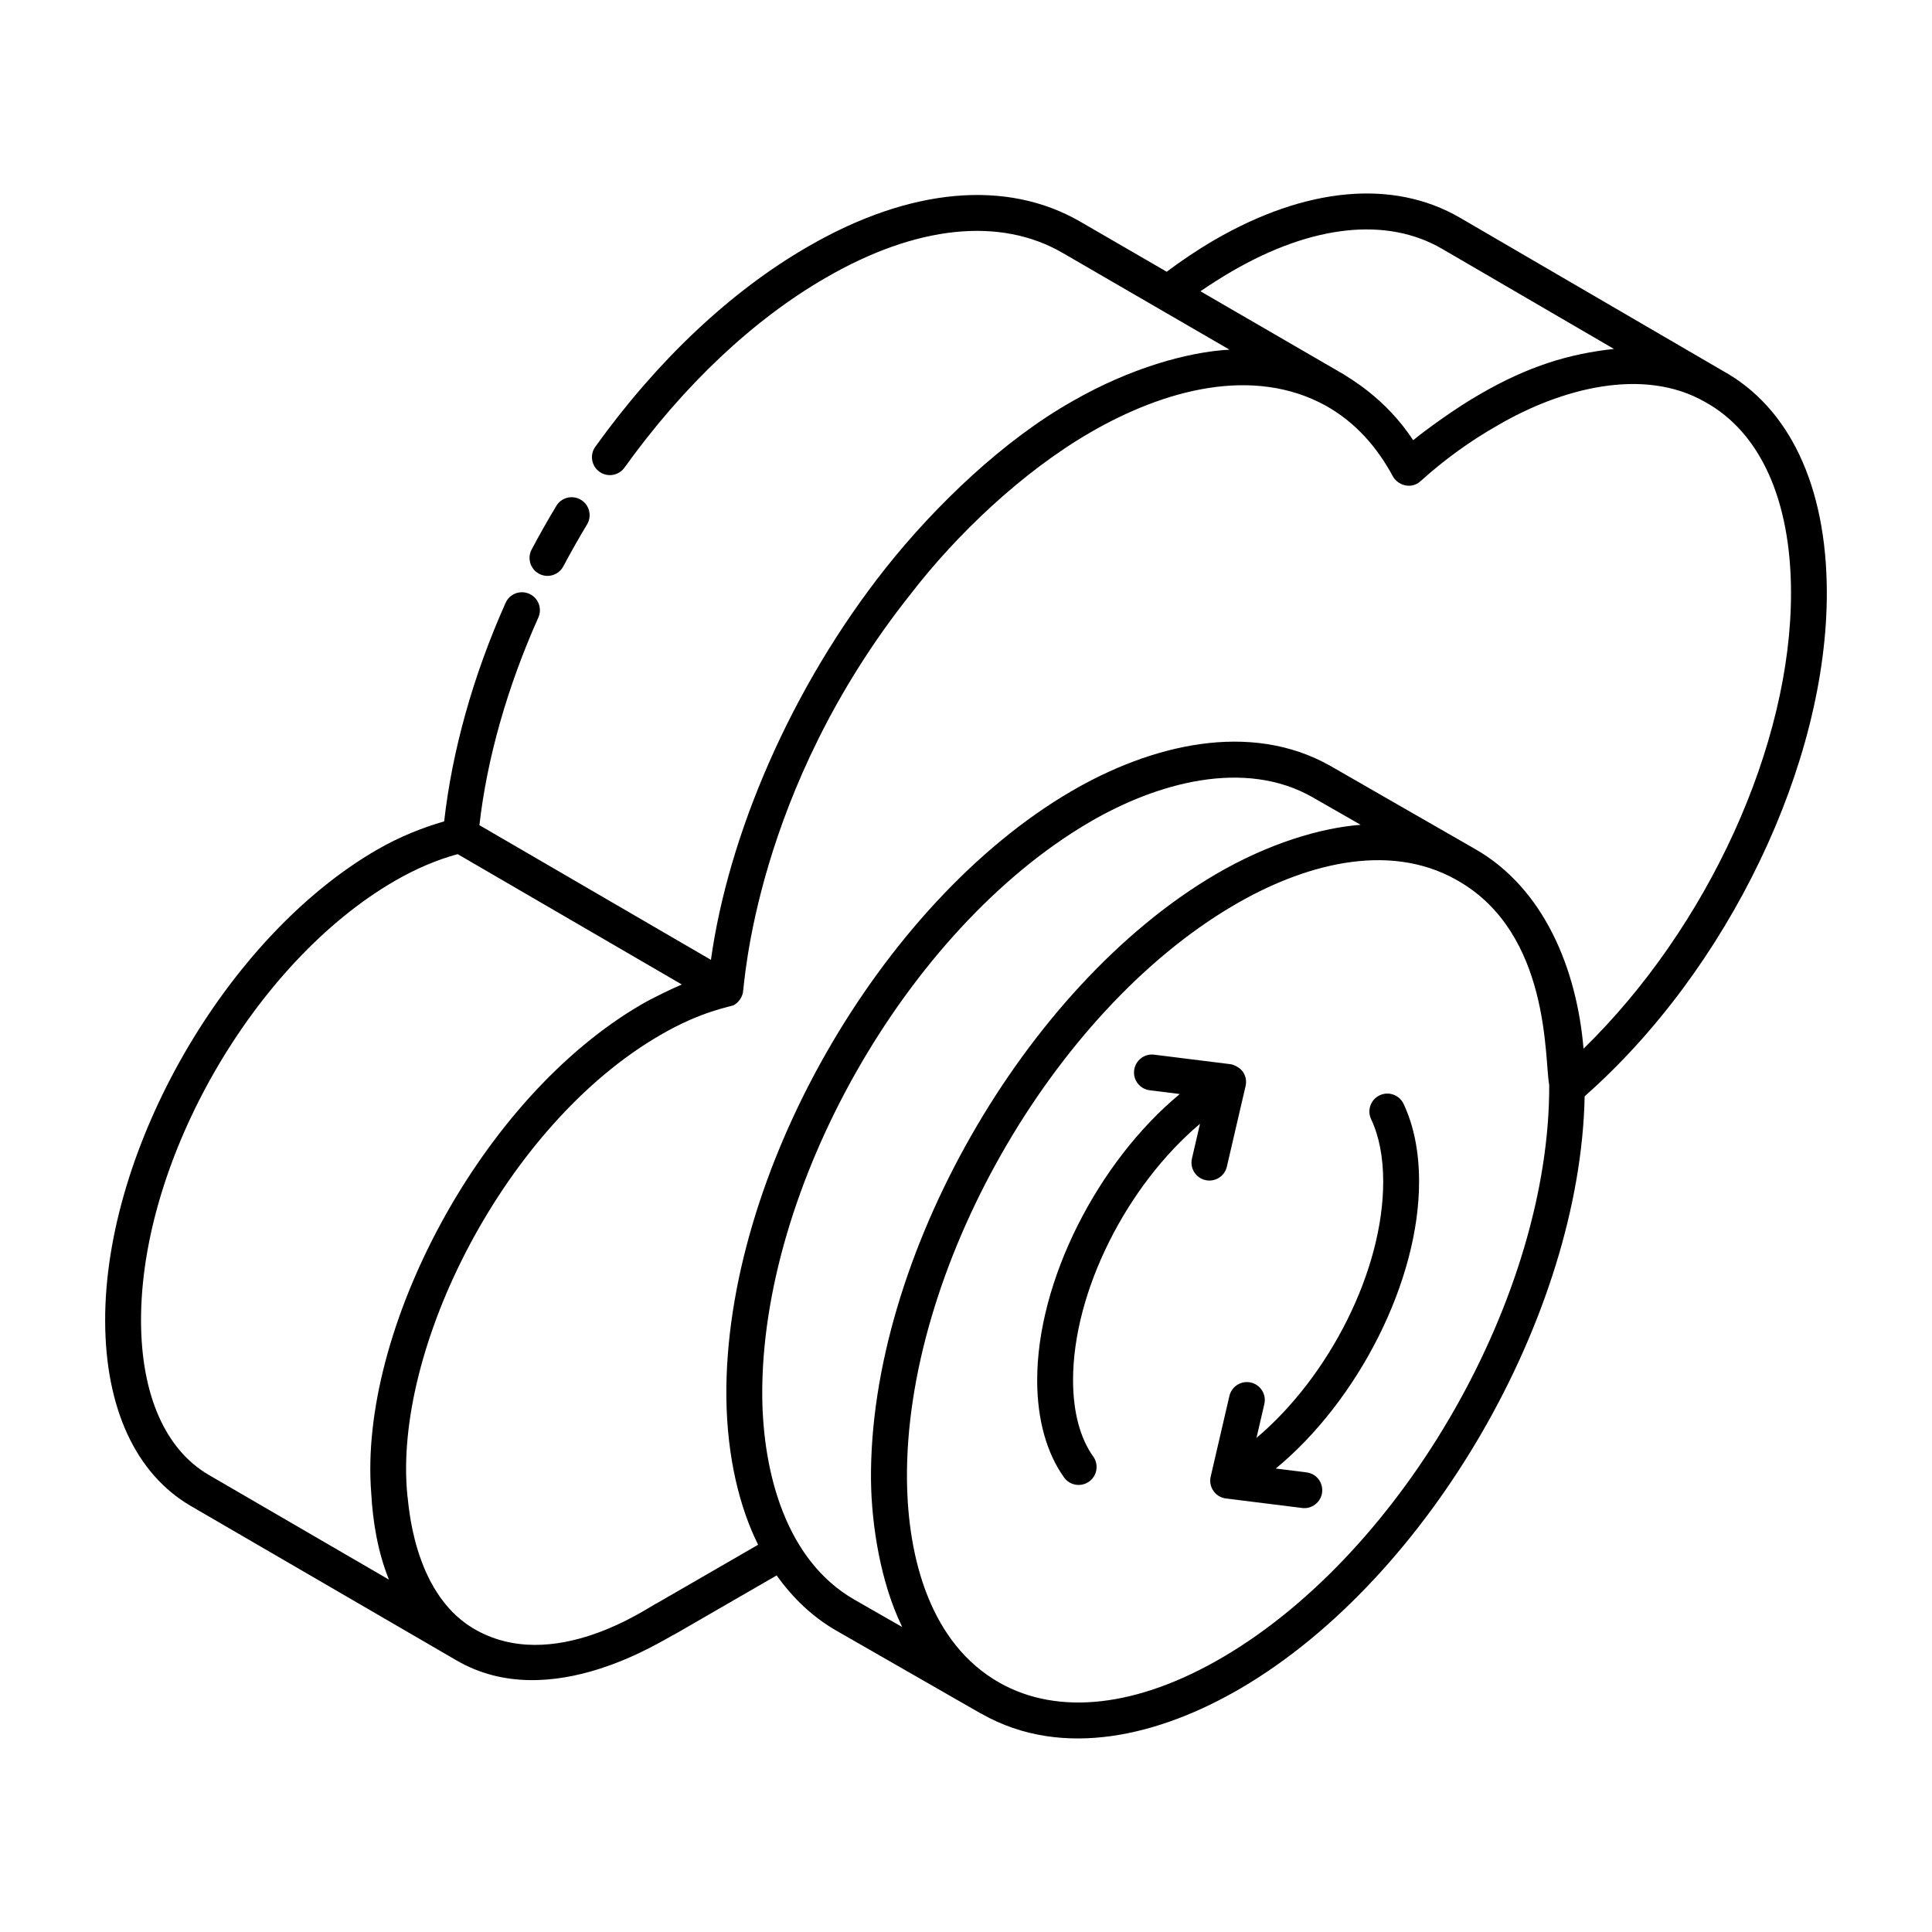 <?xml version="1.0" encoding="UTF-8"?>
<!-- Uploaded to: SVG Repo, www.svgrepo.com, Generator: SVG Repo Mixer Tools -->
<svg fill="#000000" width="800px" height="800px" version="1.1" viewBox="144 144 512 512" xmlns="http://www.w3.org/2000/svg">
 <g>
  <path d="m291.43 278.07c-2.289 3.793-4.469 7.648-6.539 11.559-1.234 2.316-0.352 5.195 1.969 6.426 2.285 1.227 5.191 0.371 6.426-1.969 1.996-3.75 4.094-7.457 6.289-11.102 1.355-2.25 0.633-5.172-1.617-6.527-2.262-1.363-5.18-0.641-6.527 1.613z"/>
  <path d="m600.58 242.29-69.684-40.598c-17.672-10.258-40.766-8.16-65.055 5.902-4.766 2.789-8.855 5.578-12.648 8.422l-22.73-13.172c-19.637-11.449-45.355-9.129-72.391 6.535-20.375 11.758-39.848 30.086-56.305 53.008-1.531 2.129-1.043 5.102 1.09 6.633 2.137 1.527 5.102 1.043 6.633-1.09 15.676-21.828 34.113-39.23 53.344-50.32 23.949-13.891 46.254-16.223 62.852-6.543 0.961 0.559 47 27.254 44.145 25.594-11.148 0.613-26.445 4.957-41.461 13.578-18.383 10.312-36.5 27.766-49.535 44.148-25.527 32.207-41.883 71.305-46.43 103.98-0.961-0.559-65.449-38.066-61.355-35.688 1.992-17.602 7.367-36.562 15.617-55.031 1.07-2.398-0.004-5.207-2.398-6.281-2.414-1.078-5.211 0.008-6.281 2.398-8.664 19.391-14.184 39.312-16.277 57.91-5.93 1.715-11.891 4.106-17.773 7.504-39.871 23.023-72.199 79.062-72.07 124.92 0.066 23.125 8.137 40.531 22.727 49.016l70.312 40.863h0.004c25.094 14.711 55.48-5.914 58.008-6.934 4.801-2.762 14.465-8.336 26.902-15.539 4.316 6.043 9.559 11.035 15.809 14.629l38.324 21.973c0.043 0.023 0.09 0.012 0.133 0.035 0.031 0.016 0.055 0.039 0.082 0.059 21.566 12.211 47.352 5.691 68.738-6.84 49.762-29.184 89.891-98.809 91.043-156.84 38.043-33.535 64.363-88.199 64.176-133.77-0.094-27.945-9.91-48.73-27.543-58.461zm-138.45-21.098c2.586-1.785 5.379-3.555 8.492-5.379 21.191-12.262 40.895-14.367 55.5-5.898l45.59 26.555c-11.68 1.262-22.586 4.492-35.477 11.977-6.496 3.703-14.504 9.559-17.734 12.215-7.457-11.41-17.426-16.711-18.41-17.461-0.98-0.57-40.426-23.438-37.961-22.008zm-262.76 313.7c-11.547-6.711-17.941-21.203-17.996-40.809-0.121-42.832 30.078-95.168 67.316-116.67 5.531-3.195 11.105-5.566 16.598-7.055 0.953 0.555 63.387 36.859 59.406 34.543-2.129 0.871-7.672 3.535-10.445 5.141-43.105 24.891-75.27 86.879-71.871 129.62 0.406 7.676 1.789 15.809 4.699 22.957zm171 33c-17.891-10.281-24.137-33.125-24.367-53.758-0.457-55.488 38.332-123.86 86.582-152.16 18.027-10.598 41.312-16.969 59.309-6.668l12.691 7.277c-10.48 0.793-24.359 4.871-38.477 13.152-50.512 29.625-91.809 101.73-91.285 160.49 0.137 12.297 2.656 27.293 8.074 38.512 0.066 0.137 0.109 0.293 0.176 0.43zm97.738 15.262c-22.555 13.227-43.594 15.633-59.246 6.777-18.227-10.324-24.301-32.828-24.504-53.797-0.535-55.23 38.246-123.86 86.551-152.19 18.125-10.648 40.672-17.059 58.961-6.828l0.383 0.219c24.742 14.027 23.004 47.551 24.305 54.184 0.215 55.594-38.43 123.47-86.449 151.63zm95.543-161.24c-1.766-21.016-10.422-42.539-28.859-52.988-3.492-1.977-39.113-22.469-38.148-21.914-21.344-12.137-47.703-5.652-68.918 6.781-50.555 29.633-91.762 101.57-91.234 160.46 0.18 16.164 3.598 29.348 8.328 38.945 0.027 0.059 0.047 0.125 0.078 0.184-12.426 7.195-21.918 12.66-26.711 15.43-1.766 0.656-27.668 19.48-48.957 6.617-16.07-9.77-16.934-33.699-17.262-35.016-3.941-39.012 25.984-98.422 67.062-122.14 11.027-6.422 18.492-7.418 19.441-7.91 0.965-0.496 2.047-1.73 2.398-3.211 0.434-1.887 2.957-53.43 44.359-105.59 12.238-15.918 29.793-32.617 47.883-43.055 19.281-11.133 42.836-17.641 62.195-7.016 7.75 4.32 13.586 10.879 17.805 18.727 1.211 2.25 4.742 3.652 7.367 1.281 6.383-5.75 13.074-10.594 20.512-14.824 16.477-9.609 38.387-15.617 54.91-6.125 14.574 8.047 22.645 25.887 22.734 50.234 0.16 40.625-22.09 89.047-54.984 121.13z"/>
  <path d="m520.07 456.97c-0.02-7.797-1.402-14.676-4.109-20.434-1.125-2.375-3.953-3.387-6.328-2.273-2.371 1.113-3.394 3.945-2.277 6.32 2.113 4.492 3.188 10.008 3.207 16.402 0.066 23.695-14.324 51.832-33.582 68.074l2.078-8.961c0.594-2.562-0.996-5.113-3.551-5.711-2.562-0.586-5.113 1.004-5.703 3.555l-4.961 21.379c-0.305 1.316-0.043 2.691 0.73 3.797 0.77 1.105 1.973 1.828 3.309 1.996l20.188 2.516c2.504 0.348 4.977-1.469 5.305-4.133 0.324-2.598-1.523-4.977-4.125-5.301l-8.156-1.02c21.738-17.91 38.051-49.609 37.977-76.207z"/>
  <path d="m469.13 453.18 4.965-21.371c0.305-1.309 0.043-2.691-0.73-3.797-0.754-1.082-2.356-1.875-3.309-1.996l-20.191-2.516c-2.594-0.344-4.984 1.531-5.305 4.133-0.324 2.598 1.523 4.977 4.125 5.301l7.969 0.992c-21.645 17.938-37.867 49.496-37.789 76 0.027 10.293 2.492 19.141 7.121 25.613 1.543 2.16 4.535 2.609 6.633 1.094 2.137-1.523 2.629-4.492 1.102-6.629-3.477-4.856-5.324-11.797-5.348-20.098-0.066-23.703 14.352-51.859 33.641-68.086l-2.137 9.203c-0.594 2.562 0.992 5.113 3.551 5.711 2.547 0.59 5.113-0.996 5.703-3.555z"/>
 </g>
</svg>